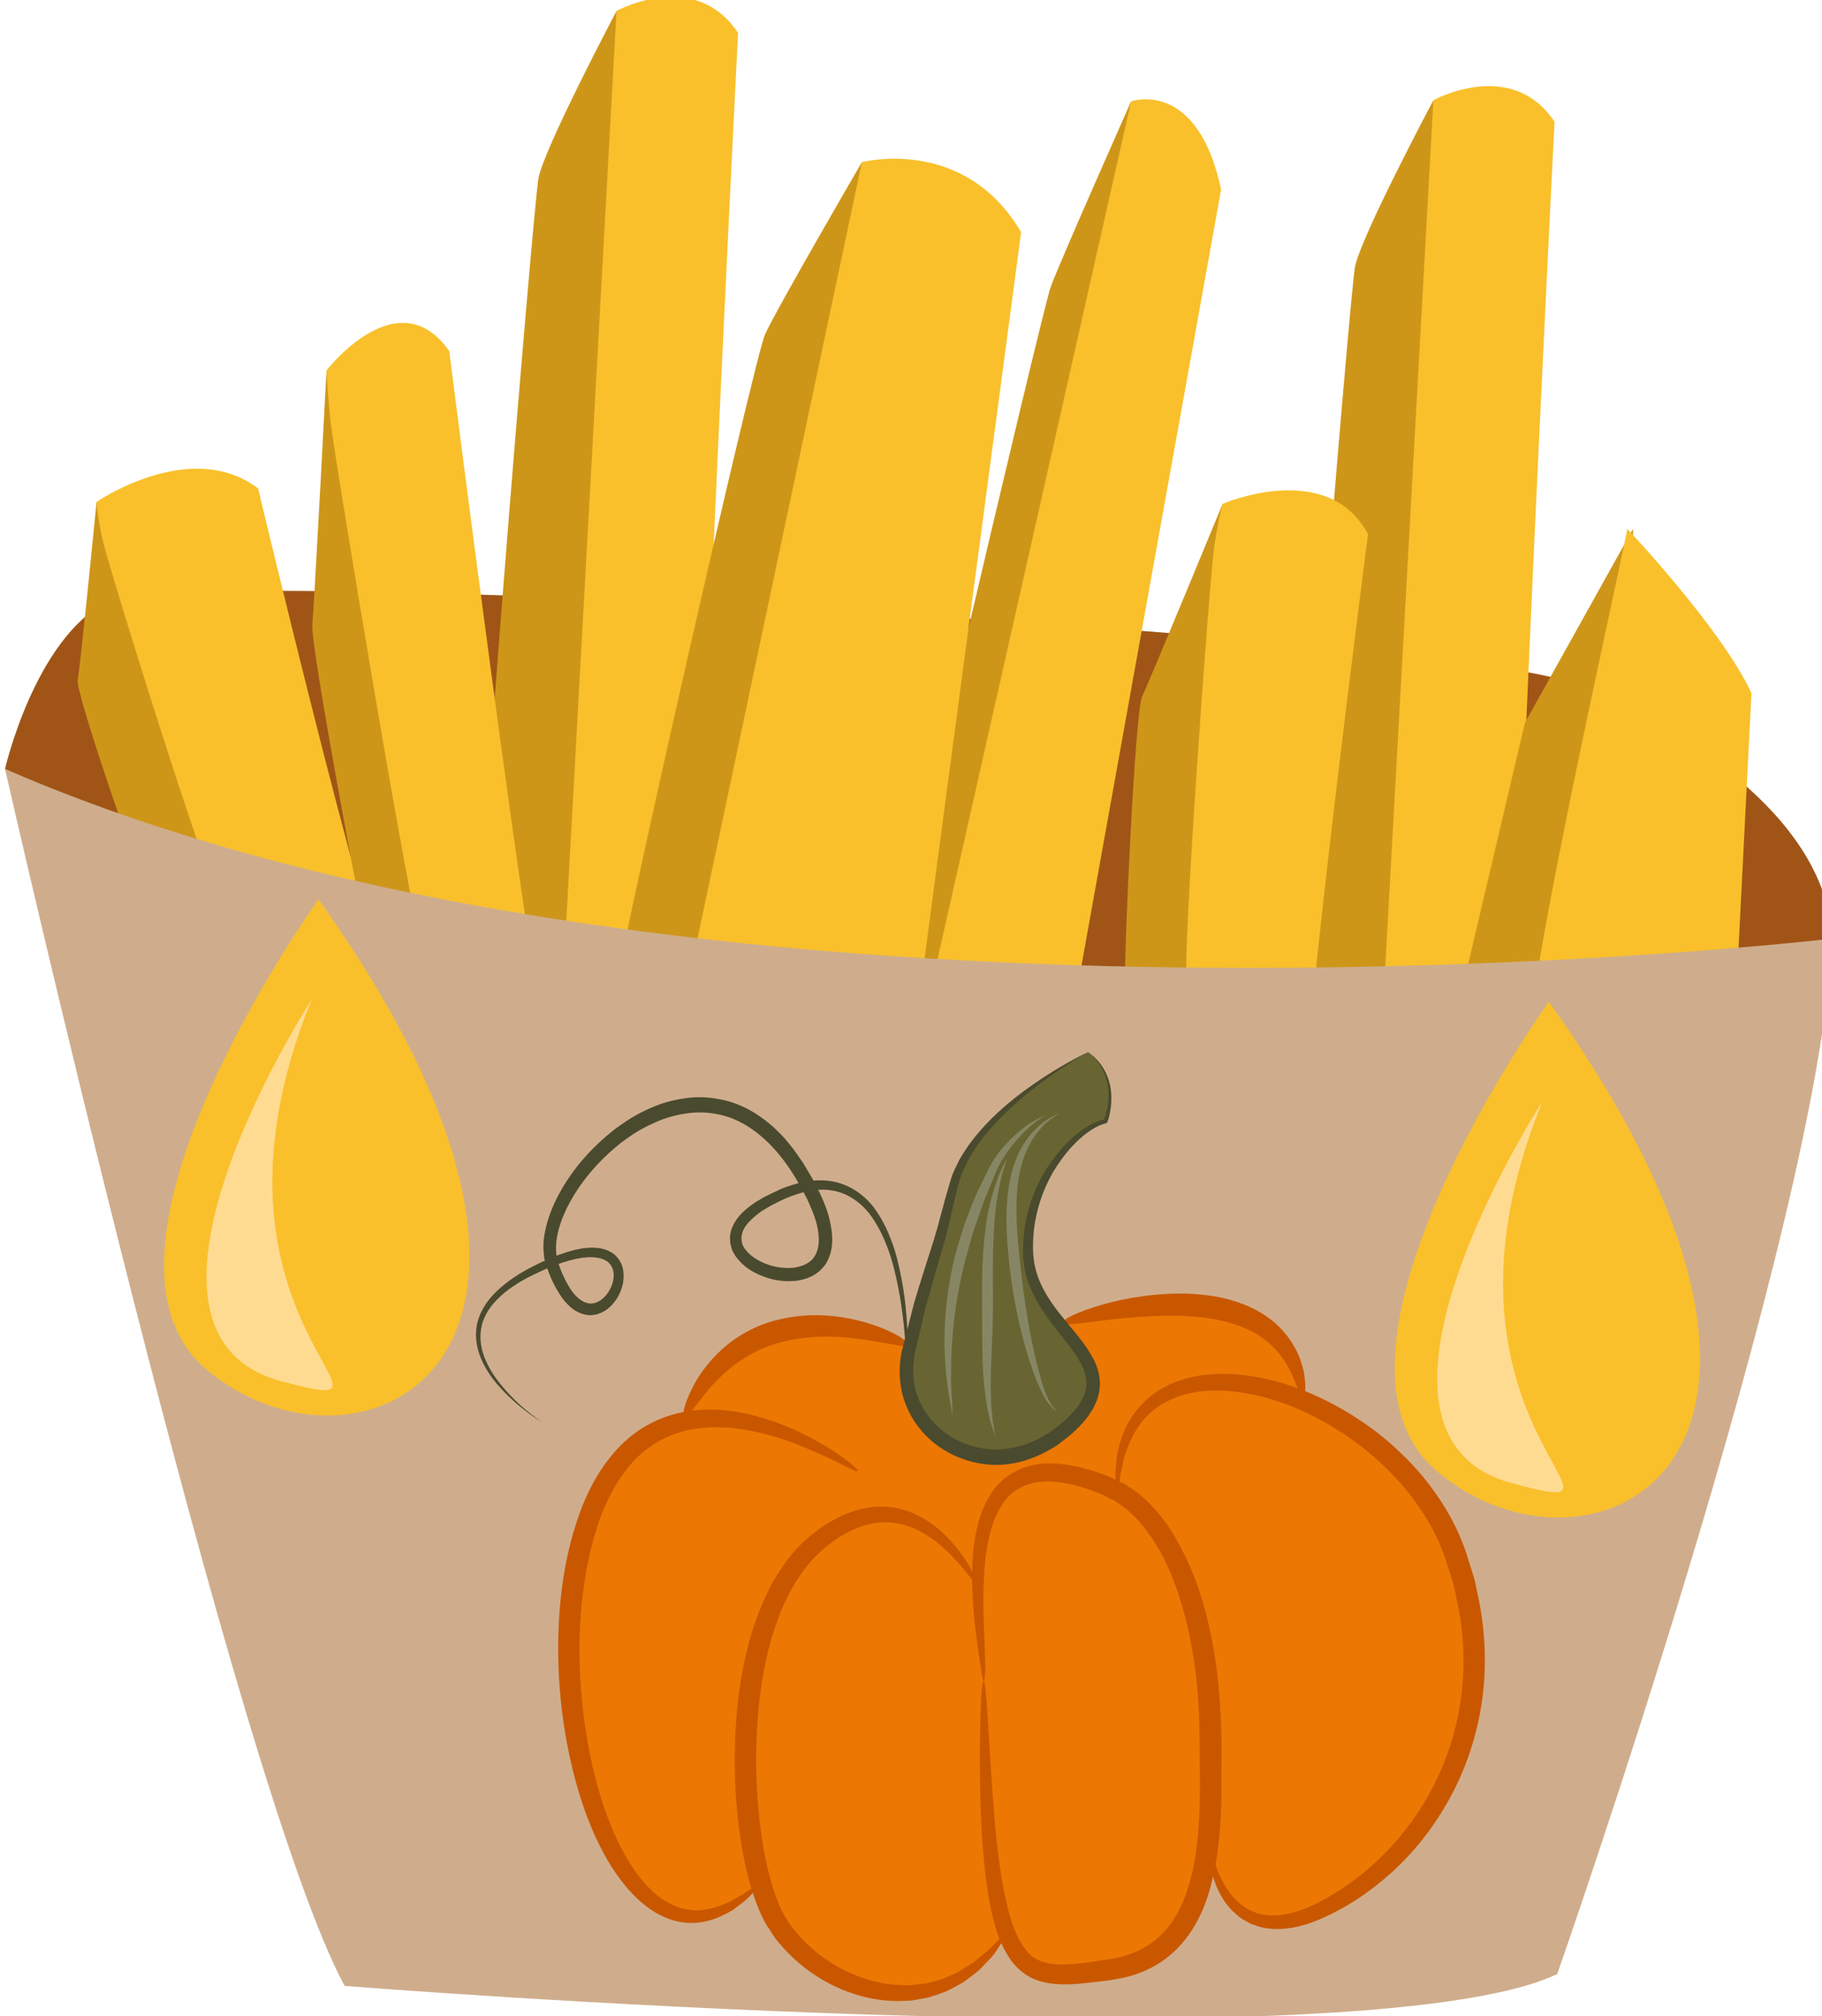 <?xml version="1.0" encoding="UTF-8" standalone="no"?>
<!-- Created with Inkscape (http://www.inkscape.org/) -->

<svg
   xmlns:dc="http://purl.org/dc/elements/1.1/"
   xmlns:cc="http://creativecommons.org/ns#"
   xmlns:rdf="http://www.w3.org/1999/02/22-rdf-syntax-ns#"
   xmlns:svg="http://www.w3.org/2000/svg"
   xmlns="http://www.w3.org/2000/svg"
   xmlns:sodipodi="http://sodipodi.sourceforge.net/DTD/sodipodi-0.dtd"
   xmlns:inkscape="http://www.inkscape.org/namespaces/inkscape"
   width="269.066mm"
   height="297.587mm"
   viewBox="0 0 269.066 297.587"
   version="1.1"
   id="svg8"
   inkscape:version="0.92.4 (5da689c313, 2019-01-14)"
   sodipodi:docname="4699.svg">
  <defs
     id="defs2">
    <style
       type="text/css"
       id="style2"><![CDATA[
    .fil5 {fill:#77401B;fill-rule:nonzero}
    .fil8 {fill:#774D31;fill-rule:nonzero}
    .fil9 {fill:#7CD6E0;fill-rule:nonzero}
    .fil7 {fill:#9B5C31;fill-rule:nonzero}
    .fil0 {fill:#A05517;fill-rule:nonzero}
    .fil2 {fill:#CE9619;fill-rule:nonzero}
    .fil3 {fill:#CFAD8C;fill-rule:nonzero}
    .fil6 {fill:#F48F42;fill-rule:nonzero}
    .fil4 {fill:#F5C29E;fill-rule:nonzero}
    .fil1 {fill:#F9C02B;fill-rule:nonzero}
   ]]></style>
    <style
       type="text/css"
       id="style2-1"><![CDATA[
    .str0 {stroke:white;stroke-width:70.56}
    .fil3 {fill:#4A4A2F;fill-rule:nonzero}
    .fil4 {fill:#686532;fill-rule:nonzero}
    .fil5 {fill:#878664;fill-rule:nonzero}
    .fil2 {fill:#C95700;fill-rule:nonzero}
    .fil1 {fill:#EC7703;fill-rule:nonzero}
    .fil0 {fill:white;fill-rule:nonzero}
   ]]></style>
    <style
       type="text/css"
       id="style2-8"><![CDATA[
    .fil3 {fill:#949B76;fill-rule:nonzero}
    .fil1 {fill:#C7D39F;fill-rule:nonzero}
    .fil0 {fill:#EA5215;fill-rule:nonzero}
    .fil2 {fill:#EF8137;fill-rule:nonzero}
   ]]></style>
    <style
       type="text/css"
       id="style2-80"><![CDATA[
    .fil1 {fill:#949B76;fill-rule:nonzero}
    .fil0 {fill:#EDC7A2;fill-rule:nonzero}
    .fil2 {fill:#F4DCC9;fill-rule:nonzero}
    .fil3 {fill:#F5E0D0;fill-rule:nonzero}
   ]]></style>
    <style
       type="text/css"
       id="style2-6"><![CDATA[
    .fil3 {fill:#4A4A2F;fill-rule:nonzero}
    .fil2 {fill:#683611;fill-rule:nonzero}
    .fil4 {fill:#686532;fill-rule:nonzero}
    .fil5 {fill:#878664;fill-rule:nonzero}
    .fil1 {fill:#9B5927;fill-rule:nonzero}
    .fil0 {fill:#D68543;fill-rule:nonzero}
   ]]></style>
    <style
       type="text/css"
       id="style2-2"><![CDATA[
    .fil5 {fill:#BA5E5B;fill-rule:nonzero}
    .fil3 {fill:#BD3B3B;fill-rule:nonzero}
    .fil1 {fill:#C2332E;fill-rule:nonzero}
    .fil0 {fill:#C95454;fill-rule:nonzero}
    .fil2 {fill:#E1DCC9;fill-rule:nonzero}
    .fil4 {fill:#F1EFD8;fill-rule:nonzero}
   ]]></style>
    <style
       type="text/css"
       id="style2-25"><![CDATA[
    .fil8 {fill:#6E3357;fill-rule:nonzero}
    .fil4 {fill:#89892E;fill-rule:nonzero}
    .fil3 {fill:#994374;fill-rule:nonzero}
    .fil1 {fill:#A3A549;fill-rule:nonzero}
    .fil5 {fill:#D0D354;fill-rule:nonzero}
    .fil0 {fill:#D6C2A1;fill-rule:nonzero}
    .fil6 {fill:#DADD5E;fill-rule:nonzero}
    .fil7 {fill:#E6D6BE;fill-rule:nonzero}
    .fil2 {fill:#F3E7D1;fill-rule:nonzero}
   ]]></style>
    <style
       type="text/css"
       id="style2-82"><![CDATA[
    .fil5 {fill:#77401B;fill-rule:nonzero}
    .fil8 {fill:#774D31;fill-rule:nonzero}
    .fil7 {fill:#9B5C31;fill-rule:nonzero}
    .fil0 {fill:#A05517;fill-rule:nonzero}
    .fil2 {fill:#CE9619;fill-rule:nonzero}
    .fil3 {fill:#CFAD8C;fill-rule:nonzero}
    .fil6 {fill:#F48F42;fill-rule:nonzero}
    .fil4 {fill:#F5C29E;fill-rule:nonzero}
    .fil1 {fill:#F9C02B;fill-rule:nonzero}
    .fil9 {fill:#FFDB92;fill-rule:nonzero}
   ]]></style>
  </defs>
  <sodipodi:namedview
     id="base"
     pagecolor="#ffffff"
     bordercolor="#666666"
     borderopacity="1.0"
     inkscape:pageopacity="0.0"
     inkscape:pageshadow="2"
     inkscape:zoom="0.35"
     inkscape:cx="-390.47468"
     inkscape:cy="668.47982"
     inkscape:document-units="mm"
     inkscape:current-layer="Vrstva_x0020_1"
     showgrid="false"
     inkscape:window-width="2400"
     inkscape:window-height="1321"
     inkscape:window-x="-9"
     inkscape:window-y="-9"
     inkscape:window-maximized="1" />
  <g
     inkscape:label="Vrstva 1"
     inkscape:groupmode="layer"
     id="layer1"
     transform="translate(-73.075,-28.115)">
    <g
       inkscape:label="Vrstva 1"
       inkscape:groupmode="layer"
       transform="matrix(1.309,0,0,1.309,-405.636,-158.378)"
       id="layer1-6">
      <g
         inkscape:label="Vrstva 1"
         inkscape:groupmode="layer"
         transform="matrix(0.265,0,0,0.265,143.864,187.582)"
         id="layer1-0">
        <g
           inkscape:label="Vrstva 1"
           inkscape:groupmode="layer"
           transform="matrix(0.265,0,0,0.265,28.488,11.308)"
           id="layer1-7">
          <g
             transform="matrix(0.616,0,0,0.616,-6656.81,-7959.18)"
             id="Vrstva_x0020_1">
            <g
               transform="matrix(1.003,0,0,1.003,7612.977,-242.983)"
               id="Vrstva_x0020_1-7">
              <path
                 inkscape:connector-curvature="0"
                 d="m 8136,14014 c 0,0 77,-337 266,-435 189,-98 3511,84 3826,217 315,133 645,365 659,659 l -2060,610 -1738,-400 z"
                 style="fill:#a05517;fill-rule:nonzero"
                 id="path7-2"
                 class="fil0" />
              <path
                 inkscape:connector-curvature="0"
                 d="m 9565,14960 c 0,0 147,-2845 161,-2916 0,0 204,-112 316,57 0,0 -133,2620 -105,2704 z"
                 style="fill:#f9c02b;fill-rule:nonzero"
                 id="path9-5"
                 class="fil1" />
              <path
                 inkscape:connector-curvature="0"
                 d="m 9726,12044 c 0,0 -189,358 -203,435 -14,77 -175,2032 -161,2130 l 203,351 z"
                 style="fill:#ce9619;fill-rule:nonzero"
                 id="path11-9"
                 class="fil2" />
              <path
                 inkscape:connector-curvature="0"
                 d="m 11689,15191 c 0,0 147,-2845 161,-2915 0,0 203,-112 315,56 0,0 -133,2620 -105,2705 z"
                 style="fill:#f9c02b;fill-rule:nonzero"
                 id="path13-7"
                 class="fil1" />
              <path
                 inkscape:connector-curvature="0"
                 d="m 11850,12276 c 0,0 -190,357 -204,434 -14,77 -175,2032 -161,2130 l 203,351 z"
                 style="fill:#ce9619;fill-rule:nonzero"
                 id="path15-4"
                 class="fil2" />
              <path
                 inkscape:connector-curvature="0"
                 d="m 8374,13320 c 0,0 -42,427 -49,462 -7,35 175,554 203,617 28,63 7,28 7,28 l 365,231 c 0,0 266,-70 238,-84 -28,-14 -294,-490 -294,-490 z"
                 style="fill:#ce9619;fill-rule:nonzero"
                 id="path17-5"
                 class="fil2" />
              <path
                 inkscape:connector-curvature="0"
                 d="m 8696,14357 c -28,-28 -294,-876 -308,-946 -14,-70 -14,-91 -14,-91 0,0 245,-168 420,-35 0,0 281,1177 344,1289 z"
                 style="fill:#f9c02b;fill-rule:nonzero"
                 id="path19-4"
                 class="fil1" />
              <path
                 inkscape:connector-curvature="0"
                 d="m 11302,13325 c 0,0 -191,463 -209,500 -19,37 -47,664 -45,742 1,78 -4,33 -4,33 l 233,359 c 0,0 257,-3 238,-26 -20,-24 -80,-628 -80,-628 z"
                 style="fill:#ce9619;fill-rule:nonzero"
                 id="path21-2"
                 class="fil2" />
              <path
                 inkscape:connector-curvature="0"
                 d="m 11209,14567 c -14,-39 59,-1055 72,-1137 13,-82 21,-105 21,-105 0,0 273,-118 378,79 0,0 -180,1387 -165,1529 z"
                 style="fill:#f9c02b;fill-rule:nonzero"
                 id="path23-9"
                 class="fil1" />
              <path
                 inkscape:connector-curvature="0"
                 d="m 8972,12978 c 0,0 -32,611 -37,661 -6,50 133,790 154,880 21,90 5,40 5,40 l 277,330 c 0,0 202,-100 181,-120 -22,-20 -224,-700 -224,-700 z"
                 style="fill:#ce9619;fill-rule:nonzero"
                 id="path25-8"
                 class="fil2" />
              <path
                 inkscape:connector-curvature="0"
                 d="m 9217,14459 c -22,-40 -224,-1251 -235,-1351 -10,-100 -10,-130 -10,-130 0,0 186,-240 319,-50 0,0 213,1681 261,1841 z"
                 style="fill:#f9c02b;fill-rule:nonzero"
                 id="path27-0"
                 class="fil1" />
              <path
                 inkscape:connector-curvature="0"
                 d="m 11064,12279 c 0,0 -184,414 -209,482 -24,68 -437,1829 -453,1938 -15,109 -16,-10 -16,-10 l 121,186 241,-463 323,-1912 z"
                 style="fill:#ce9619;fill-rule:nonzero"
                 id="path29-43"
                 class="fil2" />
              <path
                 inkscape:connector-curvature="0"
                 d="m 10515,14711 549,-2432 c 0,0 172,-61 234,229 l -430,2389 c 0,0 -310,-56 -353,-186 z"
                 style="fill:#f9c02b;fill-rule:nonzero"
                 id="path31-3"
                 class="fil1" />
              <polygon
                 points="11867,14833 12188,14756 12369,14364 12369,13390 12088,13894 "
                 style="fill:#ce9619;fill-rule:nonzero"
                 id="polygon33-3"
                 class="fil2" />
              <path
                 inkscape:connector-curvature="0"
                 d="m 12109,14707 c -43,-25 245,-1296 245,-1317 0,0 245,259 323,427 l -43,848 c 0,0 -490,63 -525,42 z"
                 style="fill:#f9c02b;fill-rule:nonzero"
                 id="path35-5"
                 class="fil1" />
              <path
                 inkscape:connector-curvature="0"
                 d="m 10364,12437 c 0,0 -224,385 -252,448 -28,63 -393,1668 -400,1766 -7,98 -28,-7 -28,-7 l 225,154 308,-434 196,-1731 z"
                 style="fill:#ce9619;fill-rule:nonzero"
                 id="path37-9"
                 class="fil2" />
              <path
                 inkscape:connector-curvature="0"
                 d="m 9895,14651 469,-2214 c 0,0 266,-70 414,182 l -288,2165 c 0,0 -504,-21 -595,-133 z"
                 style="fill:#f9c02b;fill-rule:nonzero"
                 id="path39-8"
                 class="fil1" />
              <path
                 inkscape:connector-curvature="0"
                 d="m 8136,14014 c 0,0 599,2638 883,3163 0,0 2648,211 3153,-31 0,0 683,-1945 715,-2691 0,0 -2943,347 -4751,-441 z"
                 style="fill:#cfad8c;fill-rule:nonzero"
                 id="path41-5"
                 class="fil3" />
              <g
                 id="_395941888">
                <path
                   inkscape:connector-curvature="0"
                   d="m 8951,14353 c 0,0 -657,916 -290,1223 402,335 1141,-30 290,-1223 z"
                   style="fill:#f9c02b;fill-rule:nonzero"
                   id="path78-2"
                   class="fil1" />
                <path
                   inkscape:connector-curvature="0"
                   d="m 8933,14614 c 0,0 -557,861 -80,991 404,109 -263,-148 80,-991 z"
                   style="fill:#ffdb92;fill-rule:nonzero"
                   id="path80"
                   class="fil9" />
              </g>
              <g
                 id="_395941216">
                <path
                   inkscape:connector-curvature="0"
                   d="m 12150,14619 c 0,0 -656,916 -289,1222 402,335 1141,-29 289,-1222 z"
                   style="fill:#f9c02b;fill-rule:nonzero"
                   id="path83"
                   class="fil1" />
                <path
                   inkscape:connector-curvature="0"
                   d="m 12133,14879 c 0,0 -557,862 -80,991 404,110 -263,-147 80,-991 z"
                   style="fill:#ffdb92;fill-rule:nonzero"
                   id="path85"
                   class="fil9" />
              </g>
            </g>
            <g
               inkscape:transform-center-x="1.6671402"
               inkscape:transform-center-y="102.53009"
               transform="matrix(0.484,0,0,0.484,13250.481,8653.74)"
               id="Vrstva_x0020_1-2">
              <path
                 inkscape:connector-curvature="0"
                 d="m 13021,14870 c -140,-375 -479,-670 -827,-813 l 13,-9 c -83,-800 -1293,-406 -1293,-406 l -835,144 v -23 c 0,0 -855,-406 -1210,394 l 11,15 c -191,40 -370,165 -490,446 -397,920 104,2783 876,2060 l 11,-45 c 23,89 51,165 83,220 208,373 855,636 1241,88 l -4,-45 c 102,308 281,270 567,231 375,-50 494,-355 530,-683 l 12,48 c 0,0 63,581 616,307 552,-274 1032,-1031 699,-1929 z"
                 style="fill:#ec7703;fill-rule:nonzero"
                 id="path9-2"
                 class="fil1" />
              <path
                 inkscape:connector-curvature="0"
                 d="m 13055,15687 c -27,178 -86,343 -165,487 -158,290 -393,487 -608,595 -106,54 -214,79 -301,59 -87,-19 -147,-79 -184,-136 -32,-49 -50,-94 -62,-129 9,-51 16,-104 21,-156 11,-118 12,-236 11,-355 9,-468 -48,-950 -283,-1308 -60,-87 -131,-167 -219,-219 -14,-12 -31,-20 -47,-27 0,-5 1,-9 2,-15 1,-9 3,-20 4,-31 3,-11 6,-24 9,-37 3,-14 6,-28 9,-43 5,-15 10,-31 16,-47 23,-66 62,-142 133,-203 35,-32 79,-56 127,-76 49,-18 103,-32 162,-36 235,-18 525,73 788,260 66,47 130,100 190,159 61,59 118,126 168,198 51,72 96,151 129,236 9,20 17,42 23,65 7,22 14,45 22,67 6,23 15,45 20,68 l 15,70 c 41,187 47,376 20,554 z m -1476,1024 c -33,97 -84,184 -154,244 -69,62 -155,97 -243,113 -186,26 -386,75 -473,-53 -46,-61 -74,-141 -93,-219 -20,-79 -34,-157 -44,-233 -21,-150 -32,-289 -40,-411 -8,-122 -15,-227 -20,-313 -10,-172 -18,-268 -26,-268 -8,0 -16,96 -19,269 -2,86 -2,192 0,315 3,123 8,264 24,419 8,78 19,160 38,245 11,46 23,94 42,142 -3,3 -6,6 -9,10 -11,10 -25,24 -40,40 -15,17 -37,31 -58,50 -11,9 -23,18 -35,28 -13,9 -27,17 -42,26 -14,9 -29,19 -45,28 -17,7 -34,15 -52,23 -9,4 -18,8 -27,12 -10,2 -20,5 -30,8 -20,5 -41,11 -62,16 -22,2 -44,5 -67,8 -23,3 -47,0 -71,0 -97,-4 -203,-31 -306,-84 -102,-53 -203,-132 -280,-237 -76,-103 -114,-243 -143,-392 -27,-149 -42,-307 -44,-468 -3,-323 42,-635 155,-882 29,-61 62,-118 99,-168 36,-51 79,-93 123,-130 91,-74 189,-121 282,-130 93,-9 179,19 246,59 67,40 119,88 158,130 51,53 83,96 101,119 1,108 10,202 19,279 11,86 21,152 28,197 7,45 11,68 15,68 4,0 8,-24 8,-70 1,-46 -3,-113 -6,-199 -3,-86 -7,-191 1,-311 3,-60 10,-123 25,-188 14,-64 37,-130 75,-186 37,-57 95,-95 163,-111 69,-16 148,-7 227,12 20,6 40,12 60,18 20,6 40,15 60,22 21,7 40,17 58,26 18,11 38,17 55,32 72,45 132,115 185,193 52,79 95,169 128,266 34,96 61,199 80,305 20,106 33,216 39,328 4,56 4,111 5,170 0,58 1,117 2,176 2,232 -4,461 -72,657 z m 1569,-1605 c -5,-25 -11,-50 -16,-75 -6,-25 -15,-48 -22,-73 -8,-24 -16,-48 -23,-72 -8,-24 -16,-47 -26,-71 -38,-94 -88,-181 -144,-259 -55,-79 -118,-149 -184,-212 -65,-63 -135,-119 -206,-167 -101,-69 -205,-124 -309,-166 1,-9 1,-19 1,-31 0,-22 -5,-48 -9,-79 -9,-29 -17,-65 -35,-100 -34,-72 -96,-151 -184,-205 -87,-55 -194,-89 -306,-102 -112,-14 -217,-9 -312,2 -94,11 -178,29 -247,49 -137,39 -217,81 -212,97 4,17 90,4 228,-13 68,-8 150,-17 240,-21 90,-5 189,-6 289,7 101,11 193,39 268,78 74,41 129,96 165,151 19,27 31,55 44,79 10,26 20,48 27,67 1,2 2,3 2,5 -175,-64 -349,-89 -505,-71 -65,8 -126,26 -182,50 -54,26 -103,57 -141,97 -79,76 -116,167 -134,239 -4,19 -8,36 -12,53 -1,16 -3,32 -4,46 -1,14 -2,28 -3,40 0,12 0,23 1,33 0,2 0,3 0,6 -22,-11 -43,-21 -65,-28 -22,-7 -43,-16 -65,-22 -22,-6 -44,-12 -66,-18 -89,-20 -181,-29 -269,-6 -88,23 -166,81 -210,154 -45,71 -67,148 -80,219 -13,70 -17,136 -18,197 -14,-28 -35,-65 -67,-107 -36,-49 -86,-106 -159,-157 -71,-50 -170,-92 -284,-87 -114,5 -231,57 -334,135 -52,40 -103,88 -146,144 -43,56 -81,118 -114,185 -130,269 -178,597 -175,933 1,169 18,334 48,491 11,58 25,115 42,170 -4,2 -8,5 -12,7 -13,8 -27,20 -46,30 -19,11 -40,22 -64,36 -51,20 -113,46 -186,43 -73,-2 -153,-36 -223,-100 -142,-131 -247,-361 -313,-623 -66,-264 -99,-569 -75,-883 13,-157 40,-309 84,-447 43,-140 108,-264 192,-358 85,-94 192,-151 300,-175 108,-23 215,-18 311,-2 192,34 342,104 444,151 102,48 156,79 161,72 4,-6 -43,-51 -140,-114 -98,-61 -246,-145 -450,-193 -90,-21 -194,-32 -304,-19 23,-29 54,-71 94,-119 82,-95 213,-208 392,-251 177,-46 350,-27 472,-8 124,20 201,40 207,25 7,-15 -62,-66 -188,-109 -124,-41 -313,-79 -519,-26 -102,25 -195,74 -267,133 -72,58 -125,125 -162,184 -46,78 -69,142 -75,179 -124,22 -252,87 -352,194 -101,107 -175,247 -223,397 -50,150 -79,311 -92,476 -25,331 12,647 87,923 38,138 86,266 146,378 60,113 133,211 218,281 85,71 187,108 275,102 89,-4 156,-40 207,-69 24,-18 45,-34 63,-48 17,-14 30,-29 41,-40 1,-2 2,-4 4,-5 4,12 8,25 12,37 14,37 28,74 47,109 8,18 19,35 30,50 10,17 21,33 32,49 187,239 452,341 669,338 27,-2 54,0 79,-5 26,-5 51,-9 75,-14 24,-6 46,-15 68,-22 11,-4 22,-8 32,-12 10,-5 20,-10 30,-15 19,-10 37,-20 55,-30 17,-11 32,-23 47,-34 15,-12 29,-22 42,-33 12,-12 23,-24 34,-35 20,-22 40,-40 53,-60 13,-20 24,-36 33,-50 0,-1 1,-1 1,-2 14,32 31,63 53,94 30,41 73,78 122,99 50,21 102,28 152,29 49,1 98,-3 146,-9 23,-3 47,-5 71,-8 24,-3 47,-6 74,-11 102,-16 209,-57 297,-134 88,-75 151,-180 190,-291 15,-42 26,-85 36,-128 8,28 19,58 36,92 10,16 20,34 32,51 14,16 26,35 45,50 17,16 35,33 58,44 12,6 22,14 35,19 12,4 25,8 38,13 106,32 232,7 349,-46 119,-53 240,-130 355,-232 116,-102 224,-231 312,-385 88,-153 154,-331 185,-524 31,-193 25,-399 -19,-601 z"
                 style="fill:#c95700;fill-rule:nonzero"
                 id="path11-4"
                 class="fil2" />
              <path
                 inkscape:connector-curvature="0"
                 d="m 8108,14179 c 0,0 -22,-12 -61,-40 -39,-28 -96,-71 -159,-139 -32,-34 -65,-75 -92,-126 -27,-50 -50,-114 -45,-185 3,-70 40,-142 92,-197 53,-56 119,-102 191,-141 73,-38 151,-75 239,-98 44,-12 92,-19 142,-12 25,3 51,13 75,29 23,18 42,44 50,74 8,29 7,59 2,88 -6,28 -17,55 -32,80 -16,24 -35,46 -60,63 -25,16 -55,28 -87,27 -66,-3 -116,-48 -149,-94 -34,-48 -59,-100 -78,-154 -6,-13 -10,-28 -14,-44 -5,-15 -6,-31 -7,-47 -2,-16 -1,-31 -1,-47 0,-16 3,-31 5,-46 10,-61 30,-119 55,-174 52,-110 124,-209 210,-295 44,-43 90,-84 141,-120 50,-36 104,-68 162,-93 57,-26 119,-44 182,-53 64,-11 130,-9 194,4 131,23 245,100 333,192 23,23 42,49 62,73 19,25 36,52 55,78 16,26 31,53 47,79 16,27 29,56 43,83 26,57 50,115 60,180 12,62 12,136 -26,198 -8,16 -22,27 -34,41 -13,10 -27,21 -41,28 -15,7 -30,14 -45,17 -16,5 -31,8 -46,9 -60,6 -119,-3 -173,-24 -54,-20 -105,-51 -143,-101 -11,-12 -17,-28 -25,-42 -4,-17 -11,-32 -10,-50 -1,-8 -1,-17 -1,-25 l 5,-25 c 3,-17 12,-29 18,-44 31,-54 76,-86 118,-115 23,-13 44,-27 67,-37 22,-11 45,-21 67,-32 90,-36 187,-58 280,-40 93,17 172,75 223,144 51,69 83,146 107,218 23,74 37,145 48,211 21,133 25,249 27,344 1,94 -2,167 -5,217 -3,50 -5,76 -5,76 0,0 1,-26 2,-76 0,-50 0,-123 -4,-217 -6,-94 -15,-209 -40,-339 -13,-65 -28,-135 -53,-205 -25,-69 -58,-141 -107,-204 -50,-61 -119,-109 -200,-121 -81,-14 -169,9 -253,45 -21,10 -42,20 -63,31 -21,10 -40,24 -61,35 -37,28 -75,58 -96,96 -19,38 -19,79 10,114 27,34 70,61 116,77 46,17 96,23 144,18 47,-7 92,-26 113,-65 23,-37 25,-90 15,-143 -9,-53 -32,-106 -56,-159 -52,-103 -114,-207 -195,-290 -80,-83 -179,-150 -292,-170 -56,-11 -113,-12 -169,-3 -56,8 -111,24 -163,47 -53,23 -103,51 -150,85 -47,32 -90,70 -131,110 -81,80 -150,172 -198,271 -47,99 -76,209 -41,301 17,50 40,97 67,138 27,39 64,69 101,71 76,4 144,-105 124,-180 -5,-18 -15,-33 -29,-45 -15,-10 -33,-18 -53,-21 -40,-7 -83,-2 -124,7 -82,19 -159,53 -231,88 -71,35 -136,77 -186,128 -51,50 -85,112 -90,176 -7,63 11,123 36,173 24,50 55,91 85,126 59,70 114,116 152,145 38,30 59,43 59,43 z"
                 style="fill:#4a4a2f;fill-rule:nonzero"
                 id="path13-2"
                 class="fil3" />
              <path
                 inkscape:connector-curvature="0"
                 d="m 11049,12185 c 0,0 -636,317 -730,734 -94,416 -146,449 -240,888 -94,438 449,767 856,405 406,-361 -188,-515 -209,-931 -21,-417 282,-702 417,-724 0,0 94,-230 -94,-372 z"
                 style="fill:#686532;fill-rule:nonzero"
                 id="path15-6"
                 class="fil4" />
              <path
                 inkscape:connector-curvature="0"
                 d="m 11049,12185 c 0,0 4,3 11,9 7,6 20,13 32,28 26,26 61,73 76,146 7,36 8,78 2,123 -4,23 -7,42 -18,73 -10,8 -26,8 -37,14 -10,5 -21,9 -31,15 -83,48 -162,134 -225,240 -62,108 -106,243 -107,390 -2,75 11,146 44,215 32,69 80,133 133,197 52,65 112,128 155,216 21,45 34,99 26,154 -8,54 -33,102 -62,142 -30,40 -64,74 -101,105 -19,15 -39,30 -58,45 -19,16 -42,25 -63,38 -86,47 -185,76 -286,73 -101,-3 -200,-35 -283,-90 -84,-55 -151,-136 -189,-230 -38,-93 -43,-198 -23,-292 22,-87 44,-173 65,-256 24,-82 50,-163 74,-239 25,-77 49,-151 67,-224 10,-36 20,-72 29,-107 5,-18 10,-35 15,-52 5,-18 11,-36 16,-53 10,-36 29,-67 43,-98 17,-31 36,-58 54,-85 77,-105 163,-183 241,-246 79,-63 151,-110 210,-147 120,-73 190,-104 190,-104 0,0 -68,36 -183,115 -58,40 -127,91 -201,156 -74,66 -156,146 -226,250 -16,26 -33,53 -47,82 -13,30 -29,59 -37,92 -4,16 -9,33 -14,49 -4,18 -8,36 -12,54 -9,36 -17,72 -26,109 -16,75 -39,151 -62,228 -22,78 -45,157 -68,239 -19,82 -39,167 -59,254 -15,81 -10,167 23,244 64,157 230,265 405,268 175,4 340,-95 447,-226 25,-34 43,-69 49,-106 5,-36 -2,-73 -18,-110 -33,-72 -90,-137 -142,-204 -52,-66 -102,-136 -136,-214 -35,-77 -49,-166 -43,-243 5,-159 57,-300 127,-411 71,-109 156,-194 247,-241 11,-6 23,-10 35,-15 10,-5 20,-4 27,-8 6,-14 13,-40 17,-60 8,-42 9,-82 4,-117 -11,-70 -42,-119 -67,-146 -11,-15 -23,-23 -29,-30 -7,-6 -11,-9 -11,-9 z"
                 style="fill:#4a4a2f;fill-rule:nonzero"
                 id="path17-2"
                 class="fil3" />
              <path
                 inkscape:connector-curvature="0"
                 d="m 10820,12524 c 0,0 -5,4 -15,10 -10,7 -25,15 -41,29 -35,26 -82,70 -130,132 -24,30 -48,66 -69,107 -19,40 -37,89 -58,137 -21,49 -38,102 -57,156 -21,54 -35,111 -52,170 -66,235 -87,458 -87,619 -3,81 2,146 5,192 2,45 3,70 3,70 0,0 -4,-24 -13,-69 -7,-45 -20,-110 -25,-192 -14,-163 -7,-395 60,-637 18,-60 34,-119 56,-174 21,-55 41,-108 65,-156 24,-48 44,-94 68,-137 26,-42 54,-78 82,-107 56,-59 108,-98 147,-119 18,-12 35,-18 45,-23 10,-5 16,-8 16,-8 z"
                 style="fill:#878664;fill-rule:nonzero"
                 id="path19-4-3"
                 class="fil5" />
              <path
                 inkscape:connector-curvature="0"
                 d="m 10611,12755 c 0,0 -6,20 -16,57 -13,36 -24,90 -36,157 -23,134 -25,322 -23,531 2,211 -17,400 -11,536 1,34 2,65 6,92 2,27 4,50 8,69 6,38 10,59 10,59 0,0 -7,-20 -19,-57 -7,-18 -12,-41 -18,-68 -7,-27 -11,-58 -16,-92 -22,-138 -17,-330 -19,-539 -2,-210 15,-404 53,-538 20,-66 38,-119 56,-154 16,-34 25,-53 25,-53 z"
                 style="fill:#878664;fill-rule:nonzero"
                 id="path21-9"
                 class="fil5" />
              <path
                 inkscape:connector-curvature="0"
                 d="m 10893,12513 c 0,0 -5,4 -14,11 -9,6 -24,15 -40,29 -33,27 -77,72 -111,140 -35,68 -58,158 -63,261 -7,102 2,216 14,336 24,239 61,454 102,606 20,77 39,137 62,174 11,19 20,33 28,41 7,9 11,14 11,14 0,0 -4,-4 -13,-12 -9,-7 -20,-20 -34,-37 -28,-35 -55,-96 -82,-170 -55,-150 -108,-367 -132,-610 -13,-121 -18,-240 -5,-347 11,-108 43,-203 87,-271 43,-69 95,-110 131,-133 18,-12 34,-18 43,-24 10,-5 16,-8 16,-8 z"
                 style="fill:#878664;fill-rule:nonzero"
                 id="path23-6"
                 class="fil5" />
            </g>
          </g>
        </g>
      </g>
    </g>
  </g>
</svg>
